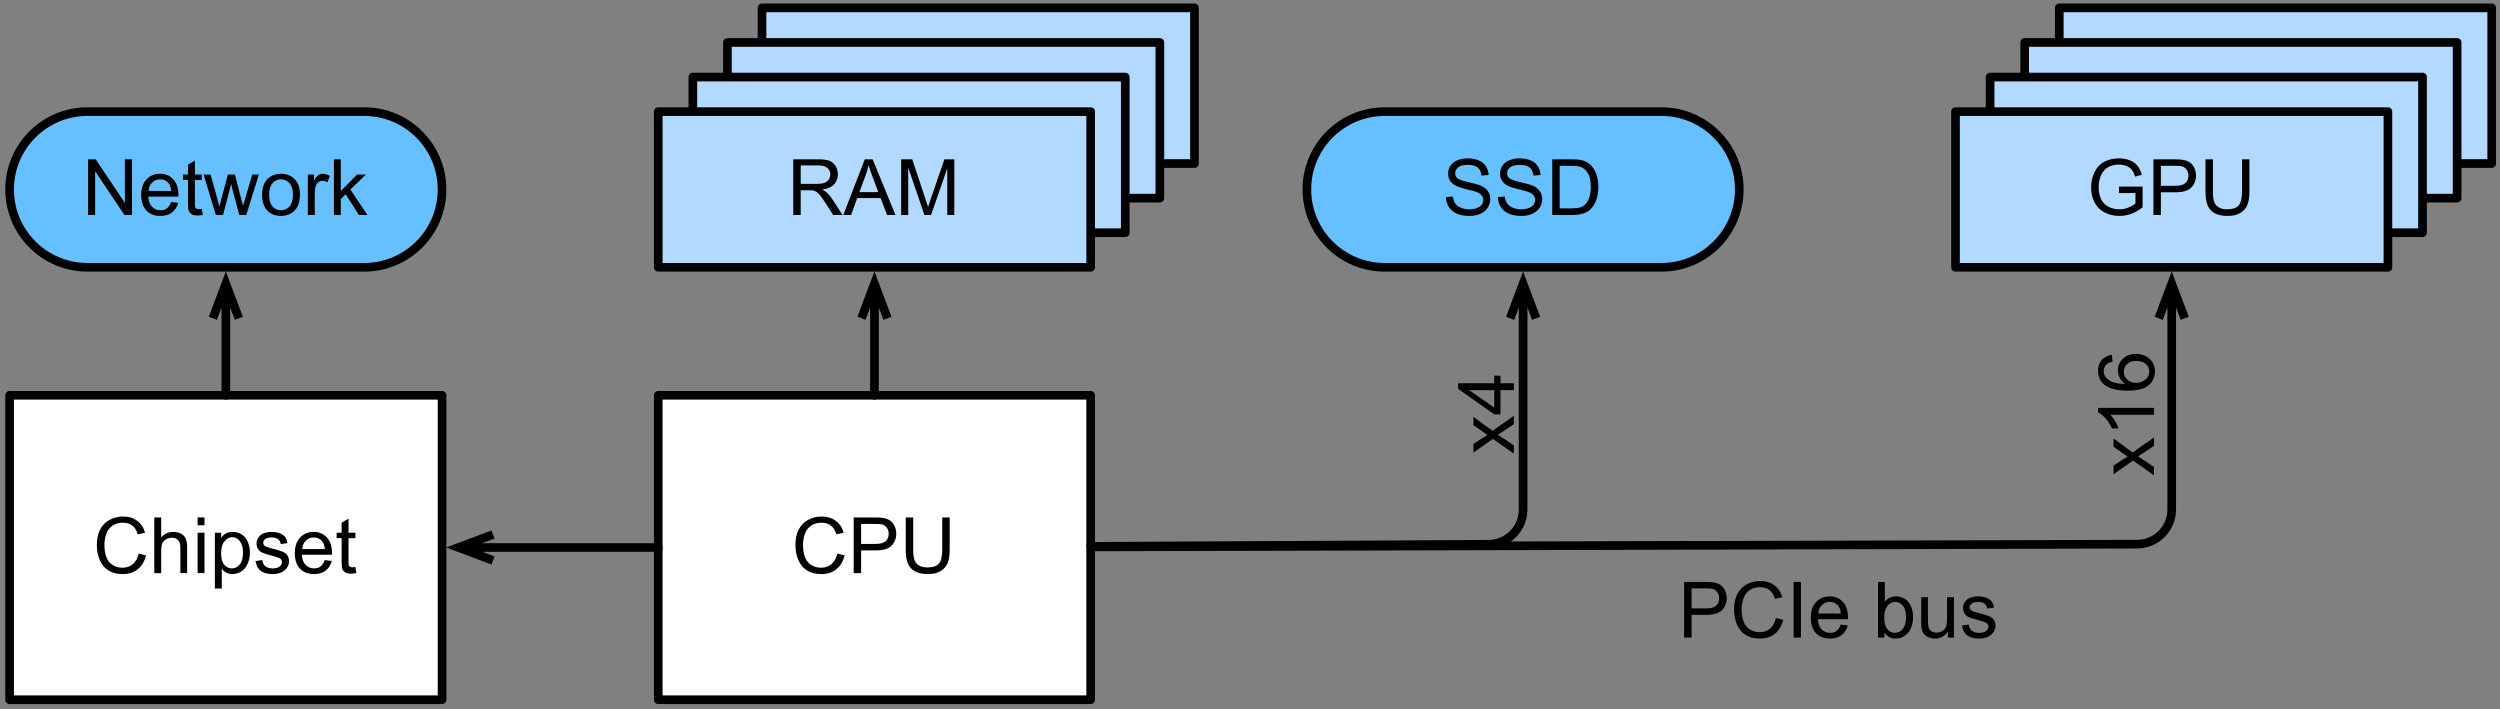 <?xml version="1.0" encoding="UTF-8"?>
<svg xmlns="http://www.w3.org/2000/svg" xmlns:xlink="http://www.w3.org/1999/xlink" width="385.333" height="109.333" viewBox="0 0 385.333 109.333" version="1.1">
<rect x="0" y="0" width="385.333" height="109.333" fill="#808080" stroke="none"/>
<g id="surface1">
<path style="fill-rule:nonzero;fill:rgb(69.804%,85.098%,100%);fill-opacity:1;stroke-width:1;stroke-linecap:round;stroke-linejoin:round;stroke:rgb(0%,0%,0%);stroke-opacity:1;stroke-miterlimit:10;" d="M -213.001 367.999 L -163 367.999 L -163 385.999 L -213.001 385.999 Z M -213.001 367.999 " transform="matrix(1.333,0,0,1.333,601.333,-489.333)"/>
<path style=" stroke:none;fill-rule:nonzero;fill:rgb(0%,0%,0%);fill-opacity:1;" d="M 338.27 17.137 L 338.27 8.555 L 342.082 8.555 C 342.844 8.555 343.426 8.633 343.832 8.781 C 344.234 8.938 344.551 9.211 344.793 9.594 C 345.027 9.984 345.145 10.418 345.145 10.887 C 345.145 11.5 344.941 12.012 344.543 12.43 C 344.152 12.844 343.547 13.109 342.73 13.219 C 343.02 13.375 343.25 13.523 343.418 13.656 C 343.75 13.965 344.062 14.344 344.355 14.805 L 345.855 17.137 L 344.418 17.137 L 343.27 15.344 C 342.949 14.836 342.676 14.445 342.457 14.18 C 342.25 13.902 342.051 13.711 341.875 13.594 C 341.707 13.484 341.543 13.406 341.375 13.367 C 341.234 13.34 341.02 13.324 340.73 13.324 L 339.418 13.324 L 339.418 17.137 Z M 339.418 12.344 L 341.855 12.344 C 342.379 12.344 342.793 12.293 343.082 12.18 C 343.375 12.07 343.594 11.898 343.75 11.656 C 343.902 11.422 343.98 11.168 343.98 10.887 C 343.98 10.484 343.824 10.152 343.52 9.887 C 343.23 9.625 342.762 9.492 342.125 9.492 L 339.418 9.492 Z M 339.418 12.344 "/>
<path style=" stroke:none;fill-rule:nonzero;fill:rgb(0%,0%,0%);fill-opacity:1;" d="M 345.98 17.137 L 349.293 8.555 L 350.5 8.555 L 354.02 17.137 L 352.73 17.137 L 351.73 14.531 L 348.125 14.531 L 347.188 17.137 Z M 348.457 13.617 L 351.375 13.617 L 350.48 11.219 C 350.199 10.5 350 9.906 349.875 9.449 C 349.762 10.008 349.605 10.555 349.395 11.094 Z M 348.457 13.617 "/>
<path style=" stroke:none;fill-rule:nonzero;fill:rgb(0%,0%,0%);fill-opacity:1;" d="M 354.898 17.137 L 354.898 8.555 L 356.609 8.555 L 358.629 14.637 C 358.82 15.195 358.961 15.617 359.047 15.906 C 359.141 15.59 359.297 15.133 359.504 14.531 L 361.566 8.555 L 363.086 8.555 L 363.086 17.137 L 362.004 17.137 L 362.004 9.949 L 359.504 17.137 L 358.484 17.137 L 355.984 9.824 L 355.984 17.137 Z M 354.898 17.137 "/>
<path style="fill-rule:nonzero;fill:rgb(69.804%,85.098%,100%);fill-opacity:1;stroke-width:1;stroke-linecap:round;stroke-linejoin:round;stroke:rgb(0%,0%,0%);stroke-opacity:1;stroke-miterlimit:10;" d="M -217 372.001 L -166.999 372.001 L -166.999 390.001 L -217 390.001 Z M -217 372.001 " transform="matrix(1.333,0,0,1.333,601.333,-489.333)"/>
<path style=" stroke:none;fill-rule:nonzero;fill:rgb(0%,0%,0%);fill-opacity:1;" d="M 332.938 22.469 L 332.938 13.887 L 336.75 13.887 C 337.512 13.887 338.094 13.965 338.5 14.117 C 338.902 14.273 339.219 14.543 339.457 14.93 C 339.691 15.32 339.812 15.75 339.812 16.219 C 339.812 16.836 339.609 17.344 339.207 17.762 C 338.816 18.18 338.215 18.445 337.395 18.555 C 337.688 18.711 337.918 18.855 338.082 18.992 C 338.418 19.297 338.73 19.68 339.02 20.137 L 340.52 22.469 L 339.082 22.469 L 337.938 20.68 C 337.613 20.168 337.344 19.777 337.125 19.512 C 336.918 19.234 336.719 19.043 336.543 18.93 C 336.375 18.82 336.207 18.742 336.043 18.699 C 335.902 18.672 335.688 18.656 335.395 18.656 L 334.082 18.656 L 334.082 22.469 Z M 334.082 17.68 L 336.52 17.68 C 337.047 17.68 337.457 17.625 337.75 17.512 C 338.043 17.402 338.262 17.23 338.418 16.992 C 338.566 16.758 338.645 16.5 338.645 16.219 C 338.645 15.82 338.488 15.484 338.188 15.219 C 337.895 14.961 337.426 14.824 336.793 14.824 L 334.082 14.824 Z M 334.082 17.68 "/>
<path style=" stroke:none;fill-rule:nonzero;fill:rgb(0%,0%,0%);fill-opacity:1;" d="M 340.645 22.469 L 343.957 13.887 L 345.168 13.887 L 348.688 22.469 L 347.395 22.469 L 346.395 19.867 L 342.793 19.867 L 341.855 22.469 Z M 343.125 18.949 L 346.043 18.949 L 345.145 16.555 C 344.863 15.836 344.668 15.242 344.543 14.781 C 344.426 15.34 344.27 15.887 344.062 16.43 Z M 343.125 18.949 "/>
<path style=" stroke:none;fill-rule:nonzero;fill:rgb(0%,0%,0%);fill-opacity:1;" d="M 349.566 22.469 L 349.566 13.887 L 351.273 13.887 L 353.297 19.969 C 353.488 20.527 353.629 20.949 353.711 21.242 C 353.805 20.922 353.961 20.465 354.172 19.867 L 356.234 13.887 L 357.754 13.887 L 357.754 22.469 L 356.672 22.469 L 356.672 15.281 L 354.172 22.469 L 353.148 22.469 L 350.648 15.156 L 350.648 22.469 Z M 349.566 22.469 "/>
<path style="fill-rule:nonzero;fill:rgb(69.804%,85.098%,100%);fill-opacity:1;stroke-width:1;stroke-linecap:round;stroke-linejoin:round;stroke:rgb(0%,0%,0%);stroke-opacity:1;stroke-miterlimit:10;" d="M -220.999 376 L -171.001 376 L -171.001 394 L -220.999 394 Z M -220.999 376 " transform="matrix(1.333,0,0,1.333,601.333,-489.333)"/>
<path style=" stroke:none;fill-rule:nonzero;fill:rgb(0%,0%,0%);fill-opacity:1;" d="M 327.605 27.805 L 327.605 19.219 L 331.418 19.219 C 332.176 19.219 332.762 19.297 333.168 19.449 C 333.566 19.605 333.887 19.875 334.125 20.262 C 334.359 20.652 334.48 21.086 334.48 21.555 C 334.48 22.168 334.277 22.68 333.875 23.094 C 333.484 23.512 332.879 23.777 332.062 23.887 C 332.355 24.043 332.582 24.188 332.75 24.324 C 333.082 24.633 333.395 25.012 333.688 25.469 L 335.188 27.805 L 333.75 27.805 L 332.605 26.012 C 332.281 25.5 332.012 25.109 331.793 24.844 C 331.582 24.57 331.387 24.375 331.207 24.262 C 331.043 24.152 330.875 24.074 330.707 24.031 C 330.566 24.008 330.355 23.992 330.062 23.992 L 328.75 23.992 L 328.75 27.805 Z M 328.75 23.012 L 331.188 23.012 C 331.715 23.012 332.125 22.961 332.418 22.844 C 332.707 22.734 332.926 22.562 333.082 22.324 C 333.234 22.09 333.312 21.836 333.312 21.555 C 333.312 21.152 333.156 20.82 332.855 20.555 C 332.562 20.293 332.094 20.156 331.457 20.156 L 328.75 20.156 Z M 328.75 23.012 "/>
<path style=" stroke:none;fill-rule:nonzero;fill:rgb(0%,0%,0%);fill-opacity:1;" d="M 335.312 27.805 L 338.625 19.219 L 339.832 19.219 L 343.355 27.805 L 342.062 27.805 L 341.062 25.199 L 337.457 25.199 L 336.52 27.805 Z M 337.793 24.281 L 340.707 24.281 L 339.812 21.887 C 339.531 21.168 339.332 20.574 339.207 20.117 C 339.094 20.672 338.938 21.219 338.73 21.762 Z M 337.793 24.281 "/>
<path style=" stroke:none;fill-rule:nonzero;fill:rgb(0%,0%,0%);fill-opacity:1;" d="M 344.234 27.805 L 344.234 19.219 L 345.941 19.219 L 347.961 25.305 C 348.156 25.859 348.297 26.281 348.379 26.574 C 348.473 26.258 348.629 25.797 348.836 25.199 L 350.898 19.219 L 352.422 19.219 L 352.422 27.805 L 351.336 27.805 L 351.336 20.617 L 348.836 27.805 L 347.816 27.805 L 345.316 20.492 L 345.316 27.805 Z M 344.234 27.805 "/>
<path style="fill-rule:nonzero;fill:rgb(69.804%,85.098%,100%);fill-opacity:1;stroke-width:1;stroke-linecap:round;stroke-linejoin:round;stroke:rgb(0%,0%,0%);stroke-opacity:1;stroke-miterlimit:10;" d="M -363.001 367.999 L -313 367.999 L -313 385.999 L -363.001 385.999 Z M -363.001 367.999 " transform="matrix(1.333,0,0,1.333,601.333,-489.333)"/>
<path style=" stroke:none;fill-rule:nonzero;fill:rgb(0%,0%,0%);fill-opacity:1;" d="M 138.27 17.137 L 138.27 8.555 L 142.082 8.555 C 142.844 8.555 143.426 8.633 143.832 8.781 C 144.234 8.938 144.551 9.211 144.793 9.594 C 145.027 9.984 145.145 10.418 145.145 10.887 C 145.145 11.5 144.941 12.012 144.543 12.43 C 144.152 12.844 143.547 13.109 142.73 13.219 C 143.02 13.375 143.25 13.523 143.418 13.656 C 143.75 13.965 144.062 14.344 144.355 14.805 L 145.855 17.137 L 144.418 17.137 L 143.27 15.344 C 142.949 14.836 142.676 14.445 142.457 14.18 C 142.25 13.902 142.051 13.711 141.875 13.594 C 141.707 13.484 141.543 13.406 141.375 13.367 C 141.234 13.34 141.02 13.324 140.73 13.324 L 139.418 13.324 L 139.418 17.137 Z M 139.418 12.344 L 141.855 12.344 C 142.379 12.344 142.793 12.293 143.082 12.18 C 143.375 12.07 143.594 11.898 143.75 11.656 C 143.902 11.422 143.98 11.168 143.98 10.887 C 143.98 10.484 143.824 10.152 143.52 9.887 C 143.23 9.625 142.762 9.492 142.125 9.492 L 139.418 9.492 Z M 139.418 12.344 "/>
<path style=" stroke:none;fill-rule:nonzero;fill:rgb(0%,0%,0%);fill-opacity:1;" d="M 145.98 17.137 L 149.293 8.555 L 150.5 8.555 L 154.02 17.137 L 152.73 17.137 L 151.73 14.531 L 148.125 14.531 L 147.188 17.137 Z M 148.457 13.617 L 151.375 13.617 L 150.48 11.219 C 150.199 10.5 150 9.906 149.875 9.449 C 149.762 10.008 149.605 10.555 149.395 11.094 Z M 148.457 13.617 "/>
<path style=" stroke:none;fill-rule:nonzero;fill:rgb(0%,0%,0%);fill-opacity:1;" d="M 154.898 17.137 L 154.898 8.555 L 156.609 8.555 L 158.629 14.637 C 158.82 15.195 158.961 15.617 159.047 15.906 C 159.141 15.59 159.297 15.133 159.504 14.531 L 161.566 8.555 L 163.086 8.555 L 163.086 17.137 L 162.004 17.137 L 162.004 9.949 L 159.504 17.137 L 158.484 17.137 L 155.984 9.824 L 155.984 17.137 Z M 154.898 17.137 "/>
<path style="fill-rule:nonzero;fill:rgb(69.804%,85.098%,100%);fill-opacity:1;stroke-width:1;stroke-linecap:round;stroke-linejoin:round;stroke:rgb(0%,0%,0%);stroke-opacity:1;stroke-miterlimit:10;" d="M -367 372.001 L -316.999 372.001 L -316.999 390.001 L -367 390.001 Z M -367 372.001 " transform="matrix(1.333,0,0,1.333,601.333,-489.333)"/>
<path style=" stroke:none;fill-rule:nonzero;fill:rgb(0%,0%,0%);fill-opacity:1;" d="M 132.938 22.469 L 132.938 13.887 L 136.75 13.887 C 137.512 13.887 138.094 13.965 138.5 14.117 C 138.902 14.273 139.219 14.543 139.457 14.93 C 139.691 15.32 139.812 15.75 139.812 16.219 C 139.812 16.836 139.609 17.344 139.207 17.762 C 138.816 18.18 138.215 18.445 137.395 18.555 C 137.688 18.711 137.918 18.855 138.082 18.992 C 138.418 19.297 138.73 19.68 139.02 20.137 L 140.52 22.469 L 139.082 22.469 L 137.938 20.68 C 137.613 20.168 137.344 19.777 137.125 19.512 C 136.918 19.234 136.719 19.043 136.543 18.93 C 136.375 18.82 136.207 18.742 136.043 18.699 C 135.902 18.672 135.688 18.656 135.395 18.656 L 134.082 18.656 L 134.082 22.469 Z M 134.082 17.68 L 136.52 17.68 C 137.047 17.68 137.457 17.625 137.75 17.512 C 138.043 17.402 138.262 17.23 138.418 16.992 C 138.566 16.758 138.645 16.5 138.645 16.219 C 138.645 15.82 138.488 15.484 138.188 15.219 C 137.895 14.961 137.426 14.824 136.793 14.824 L 134.082 14.824 Z M 134.082 17.68 "/>
<path style=" stroke:none;fill-rule:nonzero;fill:rgb(0%,0%,0%);fill-opacity:1;" d="M 140.645 22.469 L 143.957 13.887 L 145.168 13.887 L 148.688 22.469 L 147.395 22.469 L 146.395 19.867 L 142.793 19.867 L 141.855 22.469 Z M 143.125 18.949 L 146.043 18.949 L 145.145 16.555 C 144.863 15.836 144.668 15.242 144.543 14.781 C 144.426 15.34 144.27 15.887 144.062 16.43 Z M 143.125 18.949 "/>
<path style=" stroke:none;fill-rule:nonzero;fill:rgb(0%,0%,0%);fill-opacity:1;" d="M 149.566 22.469 L 149.566 13.887 L 151.273 13.887 L 153.297 19.969 C 153.488 20.527 153.629 20.949 153.711 21.242 C 153.805 20.922 153.961 20.465 154.172 19.867 L 156.234 13.887 L 157.754 13.887 L 157.754 22.469 L 156.672 22.469 L 156.672 15.281 L 154.172 22.469 L 153.148 22.469 L 150.648 15.156 L 150.648 22.469 Z M 149.566 22.469 "/>
<path style="fill-rule:nonzero;fill:rgb(69.804%,85.098%,100%);fill-opacity:1;stroke-width:1;stroke-linecap:round;stroke-linejoin:round;stroke:rgb(0%,0%,0%);stroke-opacity:1;stroke-miterlimit:10;" d="M -370.999 376 L -321.001 376 L -321.001 394 L -370.999 394 Z M -370.999 376 " transform="matrix(1.333,0,0,1.333,601.333,-489.333)"/>
<path style=" stroke:none;fill-rule:nonzero;fill:rgb(0%,0%,0%);fill-opacity:1;" d="M 127.605 27.805 L 127.605 19.219 L 131.418 19.219 C 132.176 19.219 132.762 19.297 133.168 19.449 C 133.566 19.605 133.887 19.875 134.125 20.262 C 134.359 20.652 134.48 21.086 134.48 21.555 C 134.48 22.168 134.277 22.68 133.875 23.094 C 133.484 23.512 132.879 23.777 132.062 23.887 C 132.355 24.043 132.582 24.188 132.75 24.324 C 133.082 24.633 133.395 25.012 133.688 25.469 L 135.188 27.805 L 133.75 27.805 L 132.605 26.012 C 132.281 25.5 132.012 25.109 131.793 24.844 C 131.582 24.57 131.387 24.375 131.207 24.262 C 131.043 24.152 130.875 24.074 130.707 24.031 C 130.566 24.008 130.355 23.992 130.062 23.992 L 128.75 23.992 L 128.75 27.805 Z M 128.75 23.012 L 131.188 23.012 C 131.715 23.012 132.125 22.961 132.418 22.844 C 132.707 22.734 132.926 22.562 133.082 22.324 C 133.234 22.09 133.312 21.836 133.312 21.555 C 133.312 21.152 133.156 20.82 132.855 20.555 C 132.562 20.293 132.094 20.156 131.457 20.156 L 128.75 20.156 Z M 128.75 23.012 "/>
<path style=" stroke:none;fill-rule:nonzero;fill:rgb(0%,0%,0%);fill-opacity:1;" d="M 135.312 27.805 L 138.625 19.219 L 139.832 19.219 L 143.355 27.805 L 142.062 27.805 L 141.062 25.199 L 137.457 25.199 L 136.52 27.805 Z M 137.793 24.281 L 140.707 24.281 L 139.812 21.887 C 139.531 21.168 139.332 20.574 139.207 20.117 C 139.094 20.672 138.938 21.219 138.73 21.762 Z M 137.793 24.281 "/>
<path style=" stroke:none;fill-rule:nonzero;fill:rgb(0%,0%,0%);fill-opacity:1;" d="M 144.234 27.805 L 144.234 19.219 L 145.941 19.219 L 147.961 25.305 C 148.156 25.859 148.297 26.281 148.379 26.574 C 148.473 26.258 148.629 25.797 148.836 25.199 L 150.898 19.219 L 152.422 19.219 L 152.422 27.805 L 151.336 27.805 L 151.336 20.617 L 148.836 27.805 L 147.816 27.805 L 145.316 20.492 L 145.316 27.805 Z M 144.234 27.805 "/>
<path style="fill:none;stroke-width:1;stroke-linecap:round;stroke-linejoin:round;stroke:rgb(0%,0%,0%);stroke-opacity:1;stroke-miterlimit:10;" d="M -325 430.331 L -203.989 430.012 C -201.786 430.003 -199.999 428.216 -199.999 426.013 L -199.999 403.899 " transform="matrix(1.333,0,0,1.333,601.333,-489.333)"/>
<path style="fill:none;stroke-width:1;stroke-linecap:butt;stroke-linejoin:miter;stroke:rgb(0%,0%,0%);stroke-opacity:1;stroke-miterlimit:10;" d="M -199.999 399.897 L -199.999 403.899 M -201.499 403.899 L -199.999 399.897 L -198.499 403.899 " transform="matrix(1.333,0,0,1.333,601.333,-489.333)"/>
<path style=" stroke:none;fill-rule:nonzero;fill:rgb(0%,0%,0%);fill-opacity:1;" d="M 259.582 98.273 L 259.582 89.691 L 262.832 89.691 C 263.402 89.691 263.84 89.723 264.145 89.773 C 264.562 89.848 264.906 89.977 265.188 90.172 C 265.48 90.367 265.707 90.645 265.875 91.004 C 266.051 91.352 266.145 91.742 266.145 92.172 C 266.145 92.91 265.906 93.523 265.438 94.023 C 264.98 94.523 264.145 94.773 262.938 94.773 L 260.73 94.773 L 260.73 98.273 Z M 260.73 93.773 L 262.957 93.773 C 263.676 93.773 264.191 93.641 264.5 93.359 C 264.816 93.082 264.98 92.703 264.98 92.211 C 264.98 91.852 264.887 91.547 264.707 91.297 C 264.527 91.035 264.281 90.859 263.98 90.773 C 263.797 90.723 263.441 90.691 262.918 90.691 L 260.73 90.691 Z M 260.73 93.773 "/>
<path style=" stroke:none;fill-rule:nonzero;fill:rgb(0%,0%,0%);fill-opacity:1;" d="M 273.734 95.254 L 274.859 95.547 C 274.617 96.477 274.191 97.191 273.566 97.691 C 272.953 98.18 272.195 98.422 271.297 98.422 C 270.379 98.422 269.629 98.234 269.047 97.859 C 268.461 97.484 268.016 96.941 267.711 96.234 C 267.422 95.516 267.273 94.742 267.273 93.922 C 267.273 93.02 267.441 92.234 267.773 91.566 C 268.117 90.898 268.609 90.398 269.234 90.066 C 269.867 89.723 270.566 89.547 271.316 89.547 C 272.176 89.547 272.898 89.77 273.484 90.211 C 274.078 90.645 274.488 91.254 274.711 92.047 L 273.586 92.297 C 273.391 91.672 273.109 91.223 272.734 90.941 C 272.359 90.648 271.879 90.504 271.297 90.504 C 270.641 90.504 270.094 90.664 269.648 90.984 C 269.203 91.305 268.891 91.734 268.711 92.273 C 268.531 92.805 268.441 93.348 268.441 93.898 C 268.441 94.641 268.547 95.285 268.754 95.836 C 268.973 96.379 269.305 96.785 269.754 97.047 C 270.195 97.312 270.68 97.441 271.211 97.441 C 271.848 97.441 272.383 97.266 272.816 96.898 C 273.258 96.523 273.566 95.977 273.734 95.254 Z M 273.734 95.254 "/>
<path style=" stroke:none;fill-rule:nonzero;fill:rgb(0%,0%,0%);fill-opacity:1;" d="M 276.461 98.273 L 276.461 89.691 L 277.586 89.691 L 277.586 98.273 Z M 276.461 98.273 "/>
<path style=" stroke:none;fill-rule:nonzero;fill:rgb(0%,0%,0%);fill-opacity:1;" d="M 283.711 96.273 L 284.816 96.398 C 284.633 97.039 284.305 97.539 283.836 97.898 C 283.379 98.25 282.785 98.422 282.066 98.422 C 281.16 98.422 280.441 98.145 279.898 97.586 C 279.367 97.02 279.109 96.227 279.109 95.211 C 279.109 94.172 279.379 93.367 279.922 92.797 C 280.461 92.211 281.16 91.922 282.023 91.922 C 282.859 91.922 283.531 92.207 284.047 92.773 C 284.57 93.332 284.836 94.125 284.836 95.148 C 284.836 95.223 284.836 95.316 284.836 95.441 L 280.191 95.441 C 280.234 96.125 280.426 96.645 280.773 97.004 C 281.117 97.367 281.555 97.547 282.086 97.547 C 282.473 97.547 282.801 97.453 283.066 97.254 C 283.344 97.047 283.555 96.723 283.711 96.273 Z M 280.254 94.566 L 283.734 94.566 C 283.691 94.039 283.555 93.645 283.336 93.379 C 283.004 92.977 282.566 92.773 282.023 92.773 C 281.535 92.773 281.129 92.941 280.797 93.273 C 280.473 93.598 280.297 94.023 280.254 94.566 Z M 280.254 94.566 "/>
<path style=" stroke:none;fill-rule:nonzero;fill:rgb(0%,0%,0%);fill-opacity:1;" d="M 290.449 98.273 L 289.469 98.273 L 289.469 89.691 L 290.512 89.691 L 290.512 92.754 C 290.953 92.203 291.523 91.922 292.219 91.922 C 292.605 91.922 292.969 92 293.305 92.148 C 293.648 92.305 293.934 92.52 294.156 92.797 C 294.375 93.078 294.555 93.414 294.68 93.816 C 294.805 94.207 294.867 94.625 294.867 95.066 C 294.867 96.141 294.602 96.961 294.074 97.547 C 293.543 98.129 292.914 98.422 292.18 98.422 C 291.438 98.422 290.867 98.117 290.449 97.504 Z M 290.43 95.109 C 290.43 95.859 290.531 96.398 290.742 96.734 C 291.074 97.273 291.516 97.547 292.074 97.547 C 292.543 97.547 292.949 97.348 293.281 96.941 C 293.617 96.539 293.781 95.941 293.781 95.148 C 293.781 94.348 293.621 93.75 293.305 93.359 C 292.98 92.973 292.594 92.773 292.137 92.773 C 291.664 92.773 291.262 92.977 290.93 93.379 C 290.594 93.785 290.43 94.359 290.43 95.109 Z M 290.43 95.109 "/>
<path style=" stroke:none;fill-rule:nonzero;fill:rgb(0%,0%,0%);fill-opacity:1;" d="M 300.227 98.273 L 300.227 97.359 C 299.738 98.066 299.082 98.422 298.25 98.422 C 297.883 98.422 297.547 98.348 297.227 98.211 C 296.906 98.062 296.664 97.879 296.5 97.672 C 296.344 97.461 296.238 97.207 296.188 96.898 C 296.145 96.691 296.125 96.359 296.125 95.898 L 296.125 92.047 L 297.164 92.047 L 297.164 95.504 C 297.164 96.062 297.191 96.43 297.25 96.609 C 297.301 96.891 297.438 97.109 297.645 97.273 C 297.863 97.43 298.133 97.504 298.457 97.504 C 298.773 97.504 299.07 97.43 299.352 97.273 C 299.629 97.109 299.82 96.891 299.938 96.609 C 300.047 96.332 300.102 95.922 300.102 95.379 L 300.102 92.047 L 301.164 92.047 L 301.164 98.273 Z M 300.227 98.273 "/>
<path style=" stroke:none;fill-rule:nonzero;fill:rgb(0%,0%,0%);fill-opacity:1;" d="M 302.402 96.422 L 303.445 96.254 C 303.496 96.672 303.656 96.992 303.922 97.211 C 304.199 97.438 304.574 97.547 305.047 97.547 C 305.531 97.547 305.891 97.453 306.133 97.254 C 306.367 97.062 306.484 96.832 306.484 96.566 C 306.484 96.316 306.383 96.129 306.172 96.004 C 306.016 95.91 305.656 95.785 305.09 95.629 C 304.309 95.438 303.766 95.27 303.465 95.129 C 303.172 94.992 302.949 94.797 302.797 94.547 C 302.641 94.297 302.57 94.02 302.57 93.711 C 302.57 93.438 302.633 93.18 302.758 92.941 C 302.883 92.707 303.055 92.504 303.277 92.336 C 303.445 92.227 303.664 92.129 303.945 92.047 C 304.234 91.961 304.539 91.922 304.859 91.922 C 305.344 91.922 305.766 91.992 306.133 92.129 C 306.508 92.27 306.781 92.457 306.965 92.691 C 307.141 92.93 307.266 93.25 307.34 93.648 L 306.297 93.797 C 306.258 93.477 306.117 93.227 305.883 93.047 C 305.656 92.867 305.344 92.773 304.945 92.773 C 304.453 92.773 304.109 92.859 303.902 93.023 C 303.695 93.18 303.59 93.367 303.59 93.586 C 303.59 93.727 303.633 93.848 303.715 93.941 C 303.797 94.066 303.934 94.164 304.133 94.234 C 304.227 94.273 304.531 94.367 305.047 94.504 C 305.797 94.703 306.32 94.859 306.609 94.984 C 306.914 95.109 307.152 95.297 307.32 95.547 C 307.484 95.785 307.57 96.082 307.57 96.441 C 307.57 96.805 307.465 97.141 307.258 97.441 C 307.047 97.75 306.746 97.992 306.359 98.172 C 305.984 98.336 305.547 98.422 305.047 98.422 C 304.242 98.422 303.621 98.254 303.195 97.922 C 302.777 97.578 302.512 97.078 302.402 96.422 Z M 302.402 96.422 "/>
<path style="fill-rule:nonzero;fill:rgb(100%,100%,100%);fill-opacity:1;stroke-width:1;stroke-linecap:round;stroke-linejoin:round;stroke:rgb(0%,0%,0%);stroke-opacity:1;stroke-miterlimit:10;" d="M -375.001 412.8 L -325 412.8 L -325 448 L -375.001 448 Z M -375.001 412.8 " transform="matrix(1.333,0,0,1.333,601.333,-489.333)"/>
<path style=" stroke:none;fill-rule:nonzero;fill:rgb(0%,0%,0%);fill-opacity:1;" d="M 129.062 85.316 L 130.188 85.609 C 129.945 86.539 129.52 87.254 128.895 87.754 C 128.281 88.242 127.523 88.484 126.625 88.484 C 125.707 88.484 124.957 88.297 124.375 87.922 C 123.789 87.547 123.344 87.004 123.039 86.297 C 122.75 85.578 122.602 84.805 122.602 83.984 C 122.602 83.082 122.77 82.297 123.102 81.629 C 123.445 80.961 123.938 80.461 124.562 80.129 C 125.195 79.785 125.895 79.609 126.645 79.609 C 127.504 79.609 128.227 79.832 128.812 80.273 C 129.406 80.707 129.816 81.316 130.039 82.109 L 128.914 82.359 C 128.719 81.734 128.438 81.285 128.062 81.004 C 127.688 80.711 127.207 80.566 126.625 80.566 C 125.969 80.566 125.422 80.727 124.977 81.047 C 124.531 81.367 124.219 81.797 124.039 82.336 C 123.859 82.867 123.77 83.41 123.77 83.961 C 123.77 84.703 123.875 85.348 124.082 85.898 C 124.301 86.441 124.633 86.848 125.082 87.109 C 125.523 87.375 126.008 87.504 126.539 87.504 C 127.176 87.504 127.711 87.328 128.145 86.961 C 128.586 86.586 128.895 86.039 129.062 85.316 Z M 129.062 85.316 "/>
<path style=" stroke:none;fill-rule:nonzero;fill:rgb(0%,0%,0%);fill-opacity:1;" d="M 131.582 88.336 L 131.582 79.754 L 134.832 79.754 C 135.398 79.754 135.836 79.785 136.145 79.836 C 136.562 79.91 136.906 80.039 137.188 80.234 C 137.477 80.43 137.707 80.707 137.875 81.066 C 138.051 81.414 138.145 81.805 138.145 82.234 C 138.145 82.973 137.906 83.586 137.438 84.086 C 136.977 84.586 136.145 84.836 134.938 84.836 L 132.727 84.836 L 132.727 88.336 Z M 132.727 83.836 L 134.957 83.836 C 135.676 83.836 136.191 83.703 136.5 83.422 C 136.816 83.145 136.977 82.766 136.977 82.273 C 136.977 81.914 136.883 81.609 136.707 81.359 C 136.523 81.098 136.281 80.922 135.977 80.836 C 135.797 80.785 135.441 80.754 134.914 80.754 L 132.727 80.754 Z M 132.727 83.836 "/>
<path style=" stroke:none;fill-rule:nonzero;fill:rgb(0%,0%,0%);fill-opacity:1;" d="M 145.23 79.754 L 146.379 79.754 L 146.379 84.711 C 146.379 85.578 146.273 86.266 146.066 86.773 C 145.867 87.273 145.512 87.688 145.004 88.004 C 144.504 88.328 143.836 88.484 143.004 88.484 C 142.195 88.484 141.535 88.344 141.023 88.066 C 140.523 87.789 140.16 87.391 139.941 86.859 C 139.715 86.332 139.605 85.617 139.605 84.711 L 139.605 79.754 L 140.754 79.754 L 140.754 84.711 C 140.754 85.453 140.82 86 140.961 86.359 C 141.098 86.707 141.336 86.977 141.668 87.172 C 142.004 87.367 142.418 87.461 142.918 87.461 C 143.754 87.461 144.34 87.273 144.691 86.898 C 145.051 86.516 145.23 85.785 145.23 84.711 Z M 145.23 79.754 "/>
<path style="fill-rule:nonzero;fill:rgb(69.804%,85.098%,100%);fill-opacity:1;stroke-width:1;stroke-linecap:round;stroke-linejoin:round;stroke:rgb(0%,0%,0%);stroke-opacity:1;stroke-miterlimit:10;" d="M -375.001 379.999 L -325 379.999 L -325 397.999 L -375.001 397.999 Z M -375.001 379.999 " transform="matrix(1.333,0,0,1.333,601.333,-489.333)"/>
<path style=" stroke:none;fill-rule:nonzero;fill:rgb(0%,0%,0%);fill-opacity:1;" d="M 122.27 33.137 L 122.27 24.555 L 126.082 24.555 C 126.844 24.555 127.426 24.633 127.832 24.781 C 128.234 24.938 128.551 25.211 128.793 25.594 C 129.027 25.984 129.145 26.418 129.145 26.887 C 129.145 27.5 128.941 28.012 128.543 28.43 C 128.152 28.844 127.547 29.109 126.73 29.219 C 127.02 29.375 127.25 29.523 127.418 29.656 C 127.75 29.965 128.062 30.344 128.355 30.805 L 129.855 33.137 L 128.418 33.137 L 127.27 31.344 C 126.949 30.836 126.676 30.445 126.457 30.18 C 126.25 29.902 126.051 29.711 125.875 29.594 C 125.707 29.484 125.543 29.406 125.375 29.367 C 125.234 29.34 125.02 29.324 124.73 29.324 L 123.418 29.324 L 123.418 33.137 Z M 123.418 28.344 L 125.855 28.344 C 126.379 28.344 126.793 28.293 127.082 28.18 C 127.375 28.07 127.594 27.898 127.75 27.656 C 127.902 27.422 127.98 27.168 127.98 26.887 C 127.98 26.484 127.824 26.152 127.52 25.887 C 127.23 25.625 126.762 25.492 126.125 25.492 L 123.418 25.492 Z M 123.418 28.344 "/>
<path style=" stroke:none;fill-rule:nonzero;fill:rgb(0%,0%,0%);fill-opacity:1;" d="M 129.98 33.137 L 133.293 24.555 L 134.5 24.555 L 138.02 33.137 L 136.73 33.137 L 135.73 30.531 L 132.125 30.531 L 131.188 33.137 Z M 132.457 29.617 L 135.375 29.617 L 134.48 27.219 C 134.199 26.5 134 25.906 133.875 25.449 C 133.762 26.008 133.605 26.555 133.395 27.094 Z M 132.457 29.617 "/>
<path style=" stroke:none;fill-rule:nonzero;fill:rgb(0%,0%,0%);fill-opacity:1;" d="M 138.898 33.137 L 138.898 24.555 L 140.609 24.555 L 142.629 30.637 C 142.82 31.195 142.961 31.617 143.047 31.906 C 143.141 31.59 143.297 31.133 143.504 30.531 L 145.566 24.555 L 147.086 24.555 L 147.086 33.137 L 146.004 33.137 L 146.004 25.949 L 143.504 33.137 L 142.484 33.137 L 139.984 25.824 L 139.984 33.137 Z M 138.898 33.137 "/>
<path style="fill:none;stroke-width:1;stroke-linecap:round;stroke-linejoin:round;stroke:rgb(0%,0%,0%);stroke-opacity:1;stroke-miterlimit:10;" d="M -349.999 412.8 L -349.999 403.899 " transform="matrix(1.333,0,0,1.333,601.333,-489.333)"/>
<path style="fill:none;stroke-width:1;stroke-linecap:butt;stroke-linejoin:miter;stroke:rgb(0%,0%,0%);stroke-opacity:1;stroke-miterlimit:10;" d="M -349.999 399.897 L -349.999 403.899 M -351.499 403.899 L -349.999 399.897 L -348.499 403.899 " transform="matrix(1.333,0,0,1.333,601.333,-489.333)"/>
<path style="fill-rule:nonzero;fill:rgb(40%,74.902%,100%);fill-opacity:1;stroke-width:1;stroke-linecap:round;stroke-linejoin:round;stroke:rgb(0%,0%,0%);stroke-opacity:1;stroke-miterlimit:10;" d="M -291.001 379.999 L -259 379.999 C -254.031 379.999 -250 384.03 -250 388.999 C -250 393.968 -254.031 397.999 -259 397.999 L -291.001 397.999 C -295.97 397.999 -300.001 393.968 -300.001 388.999 C -300.001 384.03 -295.97 379.999 -291.001 379.999 Z M -291.001 379.999 " transform="matrix(1.333,0,0,1.333,601.333,-489.333)"/>
<path style=" stroke:none;fill-rule:nonzero;fill:rgb(0%,0%,0%);fill-opacity:1;" d="M 222.871 30.387 L 223.934 30.281 C 223.984 30.715 224.105 31.07 224.289 31.344 C 224.48 31.625 224.773 31.844 225.164 32.012 C 225.547 32.18 225.984 32.262 226.477 32.262 C 226.902 32.262 227.289 32.199 227.621 32.074 C 227.953 31.949 228.203 31.777 228.371 31.555 C 228.539 31.32 228.621 31.07 228.621 30.805 C 228.621 30.543 228.539 30.312 228.371 30.117 C 228.215 29.906 227.961 29.734 227.602 29.594 C 227.375 29.5 226.871 29.359 226.078 29.18 C 225.289 28.984 224.73 28.805 224.414 28.637 C 224.008 28.43 223.703 28.168 223.496 27.844 C 223.297 27.527 223.203 27.168 223.203 26.762 C 223.203 26.336 223.32 25.93 223.559 25.555 C 223.809 25.18 224.168 24.898 224.641 24.699 C 225.109 24.508 225.641 24.406 226.227 24.406 C 226.859 24.406 227.422 24.512 227.914 24.719 C 228.398 24.918 228.766 25.215 229.016 25.617 C 229.277 26.023 229.422 26.469 229.453 26.969 L 228.352 27.055 C 228.293 26.512 228.102 26.105 227.766 25.824 C 227.434 25.547 226.934 25.406 226.266 25.406 C 225.586 25.406 225.086 25.531 224.766 25.781 C 224.445 26.031 224.289 26.34 224.289 26.699 C 224.289 27.008 224.398 27.258 224.621 27.449 C 224.84 27.656 225.414 27.867 226.328 28.074 C 227.258 28.281 227.898 28.465 228.246 28.617 C 228.746 28.84 229.109 29.133 229.352 29.492 C 229.586 29.84 229.703 30.25 229.703 30.719 C 229.703 31.168 229.57 31.594 229.309 32.012 C 229.043 32.418 228.668 32.73 228.184 32.949 C 227.695 33.168 227.148 33.281 226.539 33.281 C 225.758 33.281 225.105 33.168 224.578 32.949 C 224.047 32.715 223.633 32.375 223.328 31.93 C 223.039 31.469 222.883 30.961 222.871 30.387 Z M 222.871 30.387 "/>
<path style=" stroke:none;fill-rule:nonzero;fill:rgb(0%,0%,0%);fill-opacity:1;" d="M 230.875 30.387 L 231.938 30.281 C 231.988 30.715 232.109 31.07 232.293 31.344 C 232.484 31.625 232.777 31.844 233.168 32.012 C 233.551 32.18 233.988 32.262 234.48 32.262 C 234.906 32.262 235.293 32.199 235.625 32.074 C 235.957 31.949 236.207 31.777 236.375 31.555 C 236.543 31.32 236.625 31.07 236.625 30.805 C 236.625 30.543 236.543 30.312 236.375 30.117 C 236.219 29.906 235.965 29.734 235.605 29.594 C 235.379 29.5 234.875 29.359 234.082 29.18 C 233.293 28.984 232.734 28.805 232.418 28.637 C 232.012 28.43 231.707 28.168 231.5 27.844 C 231.301 27.527 231.207 27.168 231.207 26.762 C 231.207 26.336 231.324 25.93 231.562 25.555 C 231.812 25.18 232.172 24.898 232.645 24.699 C 233.113 24.508 233.645 24.406 234.23 24.406 C 234.863 24.406 235.426 24.512 235.918 24.719 C 236.402 24.918 236.77 25.215 237.02 25.617 C 237.281 26.023 237.426 26.469 237.457 26.969 L 236.355 27.055 C 236.297 26.512 236.105 26.105 235.77 25.824 C 235.438 25.547 234.938 25.406 234.27 25.406 C 233.59 25.406 233.09 25.531 232.77 25.781 C 232.449 26.031 232.293 26.34 232.293 26.699 C 232.293 27.008 232.402 27.258 232.625 27.449 C 232.844 27.656 233.418 27.867 234.332 28.074 C 235.262 28.281 235.902 28.465 236.25 28.617 C 236.75 28.84 237.113 29.133 237.355 29.492 C 237.59 29.84 237.707 30.25 237.707 30.719 C 237.707 31.168 237.574 31.594 237.312 32.012 C 237.047 32.418 236.672 32.73 236.188 32.949 C 235.699 33.168 235.152 33.281 234.543 33.281 C 233.762 33.281 233.109 33.168 232.582 32.949 C 232.051 32.715 231.637 32.375 231.332 31.93 C 231.043 31.469 230.887 30.961 230.875 30.387 Z M 230.875 30.387 "/>
<path style=" stroke:none;fill-rule:nonzero;fill:rgb(0%,0%,0%);fill-opacity:1;" d="M 239.254 33.137 L 239.254 24.555 L 242.211 24.555 C 242.891 24.555 243.406 24.594 243.754 24.68 C 244.238 24.793 244.656 24.992 245.004 25.281 C 245.461 25.672 245.801 26.168 246.023 26.762 C 246.242 27.344 246.359 28.027 246.359 28.805 C 246.359 29.461 246.281 30.031 246.129 30.531 C 245.973 31.031 245.781 31.449 245.547 31.781 C 245.305 32.117 245.047 32.383 244.754 32.574 C 244.473 32.758 244.133 32.898 243.734 32.992 C 243.344 33.09 242.883 33.137 242.359 33.137 Z M 240.398 32.117 L 242.234 32.117 C 242.801 32.117 243.242 32.07 243.566 31.969 C 243.883 31.859 244.141 31.711 244.336 31.512 C 244.598 31.25 244.805 30.887 244.961 30.43 C 245.113 29.969 245.191 29.422 245.191 28.781 C 245.191 27.883 245.047 27.195 244.754 26.719 C 244.461 26.234 244.098 25.906 243.672 25.742 C 243.363 25.617 242.879 25.555 242.211 25.555 L 240.398 25.555 Z M 240.398 32.117 "/>
<path style="fill-rule:nonzero;fill:rgb(40%,74.902%,100%);fill-opacity:1;stroke-width:1;stroke-linecap:round;stroke-linejoin:round;stroke:rgb(0%,0%,0%);stroke-opacity:1;stroke-miterlimit:10;" d="M -441.001 379.999 L -409 379.999 C -404.031 379.999 -400 384.03 -400 388.999 C -400 393.968 -404.031 397.999 -409 397.999 L -441.001 397.999 C -445.97 397.999 -450.001 393.968 -450.001 388.999 C -450.001 384.03 -445.97 379.999 -441.001 379.999 Z M -441.001 379.999 " transform="matrix(1.333,0,0,1.333,601.333,-489.333)"/>
<path style=" stroke:none;fill-rule:nonzero;fill:rgb(0%,0%,0%);fill-opacity:1;" d="M 13.578 33.137 L 13.578 24.555 L 14.746 24.555 L 19.246 31.281 L 19.246 24.555 L 20.348 24.555 L 20.348 33.137 L 19.184 33.137 L 14.66 26.387 L 14.66 33.137 Z M 13.578 33.137 "/>
<path style=" stroke:none;fill-rule:nonzero;fill:rgb(0%,0%,0%);fill-opacity:1;" d="M 26.371 31.137 L 27.473 31.262 C 27.293 31.902 26.965 32.402 26.496 32.762 C 26.035 33.109 25.441 33.281 24.723 33.281 C 23.816 33.281 23.098 33.008 22.559 32.449 C 22.027 31.883 21.766 31.09 21.766 30.074 C 21.766 29.031 22.035 28.23 22.578 27.656 C 23.121 27.074 23.816 26.781 24.684 26.781 C 25.516 26.781 26.188 27.07 26.703 27.637 C 27.23 28.195 27.496 28.984 27.496 30.012 C 27.496 30.086 27.496 30.18 27.496 30.305 L 22.848 30.305 C 22.891 30.984 23.082 31.508 23.434 31.867 C 23.777 32.23 24.215 32.406 24.746 32.406 C 25.129 32.406 25.457 32.312 25.723 32.117 C 26 31.906 26.215 31.586 26.371 31.137 Z M 22.91 29.43 L 26.391 29.43 C 26.348 28.902 26.215 28.508 25.996 28.242 C 25.66 27.84 25.223 27.637 24.684 27.637 C 24.191 27.637 23.785 27.805 23.453 28.137 C 23.129 28.461 22.953 28.887 22.91 29.43 Z M 22.91 29.43 "/>
<path style=" stroke:none;fill-rule:nonzero;fill:rgb(0%,0%,0%);fill-opacity:1;" d="M 31.105 32.199 L 31.254 33.117 C 30.945 33.184 30.68 33.219 30.461 33.219 C 30.07 33.219 29.773 33.156 29.566 33.031 C 29.355 32.906 29.199 32.75 29.105 32.555 C 29.023 32.359 28.98 31.949 28.98 31.324 L 28.98 27.742 L 28.211 27.742 L 28.211 26.906 L 28.98 26.906 L 28.98 25.367 L 30.043 24.742 L 30.043 26.906 L 31.105 26.906 L 31.105 27.742 L 30.043 27.742 L 30.043 31.367 C 30.043 31.672 30.055 31.867 30.086 31.949 C 30.129 32.031 30.191 32.105 30.273 32.156 C 30.355 32.215 30.473 32.242 30.629 32.242 C 30.754 32.242 30.91 32.23 31.105 32.199 Z M 31.105 32.199 "/>
<path style=" stroke:none;fill-rule:nonzero;fill:rgb(0%,0%,0%);fill-opacity:1;" d="M 33.273 33.137 L 31.379 26.906 L 32.461 26.906 L 33.461 30.512 L 33.816 31.844 C 33.824 31.777 33.941 31.344 34.148 30.555 L 35.129 26.906 L 36.211 26.906 L 37.148 30.531 L 37.461 31.719 L 37.816 30.512 L 38.879 26.906 L 39.898 26.906 L 37.961 33.137 L 36.879 33.137 L 35.879 29.406 L 35.629 28.344 L 34.379 33.137 Z M 33.273 33.137 "/>
<path style=" stroke:none;fill-rule:nonzero;fill:rgb(0%,0%,0%);fill-opacity:1;" d="M 40.398 30.031 C 40.398 28.883 40.715 28.027 41.355 27.469 C 41.898 27.012 42.551 26.781 43.316 26.781 C 44.176 26.781 44.879 27.062 45.418 27.617 C 45.961 28.172 46.23 28.945 46.23 29.93 C 46.23 30.734 46.105 31.367 45.855 31.824 C 45.617 32.281 45.273 32.648 44.816 32.906 C 44.355 33.156 43.855 33.281 43.316 33.281 C 42.441 33.281 41.73 33.008 41.191 32.449 C 40.66 31.883 40.398 31.074 40.398 30.031 Z M 41.48 30.031 C 41.48 30.824 41.652 31.422 42.004 31.824 C 42.348 32.215 42.785 32.406 43.316 32.406 C 43.84 32.406 44.277 32.215 44.629 31.824 C 44.973 31.422 45.148 30.812 45.148 29.992 C 45.148 29.23 44.973 28.648 44.629 28.242 C 44.277 27.84 43.84 27.637 43.316 27.637 C 42.785 27.637 42.348 27.84 42.004 28.242 C 41.652 28.633 41.48 29.23 41.48 30.031 Z M 41.48 30.031 "/>
<path style=" stroke:none;fill-rule:nonzero;fill:rgb(0%,0%,0%);fill-opacity:1;" d="M 47.449 33.137 L 47.449 26.906 L 48.406 26.906 L 48.406 27.867 C 48.641 27.422 48.863 27.133 49.074 26.992 C 49.281 26.855 49.512 26.781 49.762 26.781 C 50.105 26.781 50.469 26.898 50.844 27.117 L 50.469 28.094 C 50.219 27.945 49.957 27.867 49.699 27.867 C 49.473 27.867 49.266 27.938 49.074 28.074 C 48.891 28.215 48.762 28.406 48.676 28.656 C 48.562 29.031 48.512 29.445 48.512 29.887 L 48.512 33.137 Z M 47.449 33.137 "/>
<path style=" stroke:none;fill-rule:nonzero;fill:rgb(0%,0%,0%);fill-opacity:1;" d="M 51.465 33.137 L 51.465 24.555 L 52.527 24.555 L 52.527 29.449 L 55.027 26.906 L 56.383 26.906 L 54.008 29.219 L 56.633 33.137 L 55.32 33.137 L 53.277 29.949 L 52.527 30.68 L 52.527 33.137 Z M 51.465 33.137 "/>
<path style="fill-rule:nonzero;fill:rgb(69.804%,85.098%,100%);fill-opacity:1;stroke-width:1;stroke-linecap:round;stroke-linejoin:round;stroke:rgb(0%,0%,0%);stroke-opacity:1;stroke-miterlimit:10;" d="M -225.001 379.999 L -175 379.999 L -175 397.999 L -225.001 397.999 Z M -225.001 379.999 " transform="matrix(1.333,0,0,1.333,601.333,-489.333)"/>
<path style=" stroke:none;fill-rule:nonzero;fill:rgb(0%,0%,0%);fill-opacity:1;" d="M 326.602 29.762 L 326.602 28.762 L 330.246 28.762 L 330.246 31.949 C 329.691 32.398 329.113 32.73 328.52 32.949 C 327.918 33.168 327.309 33.281 326.684 33.281 C 325.852 33.281 325.086 33.105 324.395 32.742 C 323.695 32.383 323.176 31.859 322.832 31.18 C 322.48 30.5 322.309 29.734 322.309 28.887 C 322.309 28.055 322.48 27.277 322.832 26.555 C 323.176 25.82 323.676 25.277 324.332 24.93 C 324.996 24.586 325.754 24.406 326.602 24.406 C 327.227 24.406 327.789 24.512 328.289 24.719 C 328.789 24.918 329.176 25.195 329.457 25.555 C 329.746 25.902 329.965 26.367 330.121 26.949 L 329.102 27.219 C 328.961 26.793 328.793 26.449 328.602 26.199 C 328.418 25.949 328.148 25.75 327.789 25.594 C 327.441 25.445 327.043 25.367 326.602 25.367 C 326.086 25.367 325.633 25.449 325.246 25.617 C 324.871 25.773 324.566 25.98 324.332 26.242 C 324.105 26.492 323.934 26.773 323.809 27.074 C 323.586 27.617 323.477 28.195 323.477 28.805 C 323.477 29.586 323.605 30.23 323.871 30.742 C 324.133 31.258 324.52 31.637 325.02 31.887 C 325.52 32.137 326.051 32.262 326.621 32.262 C 327.121 32.262 327.602 32.172 328.059 31.992 C 328.527 31.797 328.895 31.59 329.145 31.367 L 329.145 29.762 Z M 326.602 29.762 "/>
<path style=" stroke:none;fill-rule:nonzero;fill:rgb(0%,0%,0%);fill-opacity:1;" d="M 331.914 33.137 L 331.914 24.555 L 335.164 24.555 C 335.734 24.555 336.172 24.586 336.477 24.637 C 336.895 24.711 337.238 24.84 337.52 25.031 C 337.812 25.23 338.039 25.508 338.207 25.867 C 338.383 26.215 338.477 26.605 338.477 27.031 C 338.477 27.773 338.238 28.387 337.77 28.887 C 337.312 29.387 336.477 29.637 335.27 29.637 L 333.062 29.637 L 333.062 33.137 Z M 333.062 28.637 L 335.289 28.637 C 336.008 28.637 336.523 28.5 336.832 28.219 C 337.148 27.945 337.312 27.562 337.312 27.074 C 337.312 26.715 337.219 26.406 337.039 26.156 C 336.859 25.898 336.613 25.719 336.312 25.637 C 336.129 25.586 335.773 25.555 335.25 25.555 L 333.062 25.555 Z M 333.062 28.637 "/>
<path style=" stroke:none;fill-rule:nonzero;fill:rgb(0%,0%,0%);fill-opacity:1;" d="M 345.566 24.555 L 346.711 24.555 L 346.711 29.512 C 346.711 30.375 346.605 31.062 346.398 31.574 C 346.199 32.074 345.848 32.484 345.336 32.805 C 344.836 33.125 344.168 33.281 343.336 33.281 C 342.527 33.281 341.867 33.141 341.355 32.867 C 340.855 32.59 340.492 32.188 340.273 31.656 C 340.051 31.133 339.941 30.418 339.941 29.512 L 339.941 24.555 L 341.086 24.555 L 341.086 29.512 C 341.086 30.25 341.152 30.797 341.293 31.156 C 341.43 31.508 341.668 31.777 342.004 31.969 C 342.336 32.168 342.754 32.262 343.254 32.262 C 344.086 32.262 344.676 32.074 345.023 31.699 C 345.383 31.312 345.566 30.586 345.566 29.512 Z M 345.566 24.555 "/>
<path style="fill-rule:nonzero;fill:rgb(100%,100%,100%);fill-opacity:1;stroke-width:1;stroke-linecap:round;stroke-linejoin:round;stroke:rgb(0%,0%,0%);stroke-opacity:1;stroke-miterlimit:10;" d="M -450.001 412.8 L -400 412.8 L -400 448 L -450.001 448 Z M -450.001 412.8 " transform="matrix(1.333,0,0,1.333,601.333,-489.333)"/>
<path style=" stroke:none;fill-rule:nonzero;fill:rgb(0%,0%,0%);fill-opacity:1;" d="M 21.387 85.316 L 22.512 85.609 C 22.27 86.539 21.844 87.254 21.219 87.754 C 20.605 88.242 19.848 88.484 18.949 88.484 C 18.031 88.484 17.281 88.297 16.699 87.922 C 16.113 87.547 15.668 87.004 15.363 86.297 C 15.074 85.578 14.926 84.805 14.926 83.984 C 14.926 83.082 15.094 82.297 15.426 81.629 C 15.77 80.961 16.262 80.461 16.887 80.129 C 17.52 79.785 18.219 79.609 18.969 79.609 C 19.828 79.609 20.551 79.832 21.137 80.273 C 21.73 80.707 22.141 81.316 22.363 82.109 L 21.238 82.359 C 21.043 81.734 20.762 81.285 20.387 81.004 C 20.012 80.711 19.531 80.566 18.949 80.566 C 18.293 80.566 17.746 80.727 17.301 81.047 C 16.855 81.367 16.543 81.797 16.363 82.336 C 16.184 82.867 16.094 83.41 16.094 83.961 C 16.094 84.703 16.199 85.348 16.406 85.898 C 16.625 86.441 16.957 86.848 17.406 87.109 C 17.848 87.375 18.332 87.504 18.863 87.504 C 19.5 87.504 20.035 87.328 20.469 86.961 C 20.91 86.586 21.219 86.039 21.387 85.316 Z M 21.387 85.316 "/>
<path style=" stroke:none;fill-rule:nonzero;fill:rgb(0%,0%,0%);fill-opacity:1;" d="M 23.781 88.336 L 23.781 79.754 L 24.844 79.754 L 24.844 82.836 C 25.328 82.27 25.949 81.984 26.699 81.984 C 27.156 81.984 27.551 82.078 27.887 82.254 C 28.23 82.438 28.473 82.688 28.613 83.004 C 28.766 83.328 28.844 83.789 28.844 84.398 L 28.844 88.336 L 27.801 88.336 L 27.801 84.398 C 27.801 83.875 27.684 83.492 27.449 83.254 C 27.223 83.004 26.906 82.879 26.488 82.879 C 26.168 82.879 25.871 82.961 25.594 83.129 C 25.312 83.285 25.121 83.5 25.012 83.773 C 24.895 84.055 24.844 84.441 24.844 84.941 L 24.844 88.336 Z M 23.781 88.336 "/>
<path style=" stroke:none;fill-rule:nonzero;fill:rgb(0%,0%,0%);fill-opacity:1;" d="M 30.457 80.961 L 30.457 79.754 L 31.52 79.754 L 31.52 80.961 Z M 30.457 88.336 L 30.457 82.109 L 31.52 82.109 L 31.52 88.336 Z M 30.457 88.336 "/>
<path style=" stroke:none;fill-rule:nonzero;fill:rgb(0%,0%,0%);fill-opacity:1;" d="M 33.121 90.711 L 33.121 82.109 L 34.082 82.109 L 34.082 82.922 C 34.301 82.602 34.551 82.367 34.832 82.211 C 35.121 82.062 35.477 81.984 35.895 81.984 C 36.418 81.984 36.883 82.125 37.289 82.398 C 37.691 82.664 37.996 83.047 38.207 83.547 C 38.414 84.047 38.52 84.586 38.52 85.172 C 38.52 85.812 38.398 86.391 38.164 86.898 C 37.941 87.414 37.613 87.812 37.184 88.086 C 36.754 88.348 36.293 88.484 35.809 88.484 C 35.461 88.484 35.148 88.406 34.871 88.254 C 34.59 88.102 34.363 87.914 34.184 87.691 L 34.184 90.711 Z M 34.082 85.254 C 34.082 86.062 34.238 86.66 34.559 87.047 C 34.895 87.422 35.289 87.609 35.746 87.609 C 36.207 87.609 36.602 87.414 36.934 87.023 C 37.277 86.625 37.457 86.004 37.457 85.172 C 37.457 84.379 37.289 83.789 36.957 83.398 C 36.633 83 36.246 82.797 35.789 82.797 C 35.34 82.797 34.945 83.016 34.602 83.441 C 34.254 83.859 34.082 84.461 34.082 85.254 Z M 34.082 85.254 "/>
<path style=" stroke:none;fill-rule:nonzero;fill:rgb(0%,0%,0%);fill-opacity:1;" d="M 39.379 86.484 L 40.422 86.316 C 40.473 86.734 40.633 87.055 40.898 87.273 C 41.176 87.5 41.551 87.609 42.023 87.609 C 42.508 87.609 42.867 87.516 43.109 87.316 C 43.344 87.125 43.461 86.895 43.461 86.629 C 43.461 86.379 43.359 86.191 43.148 86.066 C 42.992 85.973 42.633 85.848 42.066 85.691 C 41.285 85.5 40.742 85.332 40.441 85.191 C 40.148 85.055 39.926 84.859 39.773 84.609 C 39.617 84.359 39.547 84.082 39.547 83.773 C 39.547 83.5 39.609 83.242 39.734 83.004 C 39.859 82.77 40.031 82.566 40.254 82.398 C 40.422 82.289 40.641 82.191 40.922 82.109 C 41.211 82.023 41.516 81.984 41.836 81.984 C 42.32 81.984 42.742 82.055 43.109 82.191 C 43.484 82.332 43.758 82.52 43.941 82.754 C 44.117 82.992 44.242 83.312 44.316 83.711 L 43.273 83.859 C 43.234 83.539 43.094 83.289 42.859 83.109 C 42.633 82.93 42.32 82.836 41.922 82.836 C 41.43 82.836 41.086 82.922 40.879 83.086 C 40.672 83.242 40.566 83.43 40.566 83.648 C 40.566 83.789 40.609 83.91 40.691 84.004 C 40.773 84.129 40.91 84.227 41.109 84.297 C 41.203 84.336 41.508 84.43 42.023 84.566 C 42.773 84.766 43.297 84.922 43.586 85.047 C 43.891 85.172 44.129 85.359 44.297 85.609 C 44.461 85.848 44.547 86.145 44.547 86.504 C 44.547 86.867 44.441 87.203 44.234 87.504 C 44.023 87.812 43.723 88.055 43.336 88.234 C 42.961 88.398 42.523 88.484 42.023 88.484 C 41.219 88.484 40.598 88.316 40.172 87.984 C 39.754 87.641 39.488 87.141 39.379 86.484 Z M 39.379 86.484 "/>
<path style=" stroke:none;fill-rule:nonzero;fill:rgb(0%,0%,0%);fill-opacity:1;" d="M 50.047 86.336 L 51.148 86.461 C 50.969 87.102 50.641 87.602 50.172 87.961 C 49.711 88.312 49.117 88.484 48.398 88.484 C 47.492 88.484 46.773 88.207 46.234 87.648 C 45.703 87.082 45.441 86.289 45.441 85.273 C 45.441 84.234 45.711 83.43 46.254 82.859 C 46.797 82.273 47.492 81.984 48.359 81.984 C 49.191 81.984 49.863 82.27 50.379 82.836 C 50.906 83.395 51.172 84.188 51.172 85.211 C 51.172 85.285 51.172 85.379 51.172 85.504 L 46.523 85.504 C 46.566 86.188 46.758 86.707 47.109 87.066 C 47.453 87.43 47.891 87.609 48.422 87.609 C 48.805 87.609 49.133 87.516 49.398 87.316 C 49.676 87.109 49.891 86.785 50.047 86.336 Z M 46.586 84.629 L 50.066 84.629 C 50.023 84.102 49.891 83.707 49.672 83.441 C 49.336 83.039 48.898 82.836 48.359 82.836 C 47.867 82.836 47.461 83.004 47.129 83.336 C 46.805 83.66 46.629 84.086 46.586 84.629 Z M 46.586 84.629 "/>
<path style=" stroke:none;fill-rule:nonzero;fill:rgb(0%,0%,0%);fill-opacity:1;" d="M 54.781 87.398 L 54.93 88.316 C 54.621 88.383 54.355 88.422 54.137 88.422 C 53.746 88.422 53.449 88.359 53.242 88.234 C 53.031 88.109 52.875 87.953 52.781 87.754 C 52.699 87.562 52.656 87.148 52.656 86.523 L 52.656 82.941 L 51.887 82.941 L 51.887 82.109 L 52.656 82.109 L 52.656 80.566 L 53.719 79.941 L 53.719 82.109 L 54.781 82.109 L 54.781 82.941 L 53.719 82.941 L 53.719 86.566 C 53.719 86.875 53.73 87.066 53.762 87.148 C 53.805 87.234 53.867 87.305 53.949 87.359 C 54.031 87.414 54.148 87.441 54.305 87.441 C 54.43 87.441 54.586 87.43 54.781 87.398 Z M 54.781 87.398 "/>
<path style="fill:none;stroke-width:1;stroke-linecap:round;stroke-linejoin:round;stroke:rgb(0%,0%,0%);stroke-opacity:1;stroke-miterlimit:10;" d="M -325 430.267 L -278.98 430.021 C -276.777 430.009 -274.999 428.222 -274.999 426.019 L -274.999 403.899 " transform="matrix(1.333,0,0,1.333,601.333,-489.333)"/>
<path style="fill:none;stroke-width:1;stroke-linecap:butt;stroke-linejoin:miter;stroke:rgb(0%,0%,0%);stroke-opacity:1;stroke-miterlimit:10;" d="M -274.999 399.897 L -274.999 403.899 M -276.499 403.899 L -274.999 399.897 L -273.499 403.899 " transform="matrix(1.333,0,0,1.333,601.333,-489.333)"/>
<path style="fill:none;stroke-width:1;stroke-linecap:round;stroke-linejoin:round;stroke:rgb(0%,0%,0%);stroke-opacity:1;stroke-miterlimit:10;" d="M -375.001 430.398 L -394.103 430.398 " transform="matrix(1.333,0,0,1.333,601.333,-489.333)"/>
<path style="fill:none;stroke-width:1;stroke-linecap:butt;stroke-linejoin:miter;stroke:rgb(0%,0%,0%);stroke-opacity:1;stroke-miterlimit:10;" d="M -398.102 430.398 L -394.103 430.398 M -394.103 431.898 L -398.102 430.398 L -394.103 428.898 " transform="matrix(1.333,0,0,1.333,601.333,-489.333)"/>
<path style="fill:none;stroke-width:1;stroke-linecap:round;stroke-linejoin:round;stroke:rgb(0%,0%,0%);stroke-opacity:1;stroke-miterlimit:10;" d="M -424.999 412.8 L -424.999 403.899 " transform="matrix(1.333,0,0,1.333,601.333,-489.333)"/>
<path style="fill:none;stroke-width:1;stroke-linecap:butt;stroke-linejoin:miter;stroke:rgb(0%,0%,0%);stroke-opacity:1;stroke-miterlimit:10;" d="M -424.999 399.897 L -424.999 403.899 M -426.499 403.899 L -424.999 399.897 L -423.499 403.899 " transform="matrix(1.333,0,0,1.333,601.333,-489.333)"/>
<path style=" stroke:none;fill-rule:nonzero;fill:rgb(0%,0%,0%);fill-opacity:1;" d="M 233.332 69.926 L 230.105 67.652 L 227.105 69.758 L 227.105 68.426 L 228.562 67.465 C 228.844 67.301 229.078 67.164 229.27 67.051 C 229.012 66.871 228.781 66.711 228.582 66.57 L 227.105 65.527 L 227.105 64.258 L 230.043 66.402 L 233.332 64.09 L 233.332 65.383 L 231.395 66.676 L 230.875 67.008 L 233.332 68.633 Z M 233.332 69.926 "/>
<path style=" stroke:none;fill-rule:nonzero;fill:rgb(0%,0%,0%);fill-opacity:1;" d="M 233.332 60.133 L 231.27 60.133 L 231.27 63.863 L 230.312 63.863 L 224.75 59.945 L 224.75 59.07 L 230.312 59.07 L 230.312 57.902 L 231.27 57.902 L 231.27 59.07 L 233.332 59.07 Z M 230.312 60.133 L 226.438 60.133 L 230.312 62.82 Z M 230.312 60.133 "/>
<path style=" stroke:none;fill-rule:nonzero;fill:rgb(0%,0%,0%);fill-opacity:1;" d="M 332 73.262 L 328.77 70.988 L 325.77 73.094 L 325.77 71.762 L 327.23 70.801 C 327.512 70.637 327.746 70.5 327.938 70.387 C 327.676 70.207 327.449 70.047 327.25 69.906 L 325.77 68.863 L 325.77 67.594 L 328.707 69.738 L 332 67.426 L 332 68.719 L 330.062 70.012 L 329.543 70.344 L 332 71.969 Z M 332 73.262 "/>
<path style=" stroke:none;fill-rule:nonzero;fill:rgb(0%,0%,0%);fill-opacity:1;" d="M 332 62.863 L 332 63.926 L 325.27 63.926 C 325.52 64.176 325.77 64.512 326.02 64.926 C 326.262 65.344 326.434 65.715 326.543 66.031 L 325.52 66.031 C 325.262 65.449 324.934 64.938 324.543 64.488 C 324.141 64.047 323.75 63.734 323.375 63.551 L 323.375 62.863 Z M 332 62.863 "/>
<path style=" stroke:none;fill-rule:nonzero;fill:rgb(0%,0%,0%);fill-opacity:1;" d="M 325.52 54.691 L 325.605 55.754 C 325.188 55.836 324.887 55.973 324.688 56.148 C 324.395 56.43 324.25 56.773 324.25 57.191 C 324.25 57.539 324.344 57.836 324.52 58.086 C 324.77 58.418 325.125 58.684 325.582 58.879 C 326.043 59.059 326.703 59.16 327.562 59.168 C 327.188 58.918 326.91 58.617 326.73 58.254 C 326.535 57.879 326.438 57.492 326.438 57.086 C 326.438 56.379 326.699 55.785 327.207 55.293 C 327.723 54.793 328.391 54.543 329.207 54.543 C 329.75 54.543 330.262 54.664 330.73 54.898 C 331.188 55.137 331.543 55.457 331.793 55.855 C 332.027 56.262 332.145 56.723 332.145 57.23 C 332.145 58.105 331.828 58.824 331.188 59.379 C 330.535 59.934 329.469 60.211 327.98 60.211 C 326.328 60.211 325.121 59.91 324.355 59.293 C 323.703 58.77 323.375 58.043 323.375 57.129 C 323.375 56.461 323.574 55.914 323.957 55.48 C 324.332 55.055 324.855 54.789 325.52 54.691 Z M 329.207 59.004 C 329.582 59.004 329.938 58.93 330.27 58.773 C 330.594 58.621 330.844 58.41 331.02 58.129 C 331.188 57.852 331.27 57.559 331.27 57.254 C 331.27 56.809 331.098 56.43 330.75 56.105 C 330.391 55.789 329.895 55.629 329.27 55.629 C 328.676 55.629 328.207 55.789 327.875 56.105 C 327.531 56.414 327.355 56.809 327.355 57.293 C 327.355 57.77 327.531 58.168 327.875 58.504 C 328.207 58.836 328.656 59.004 329.207 59.004 Z M 329.207 59.004 "/>
</g>
</svg>
